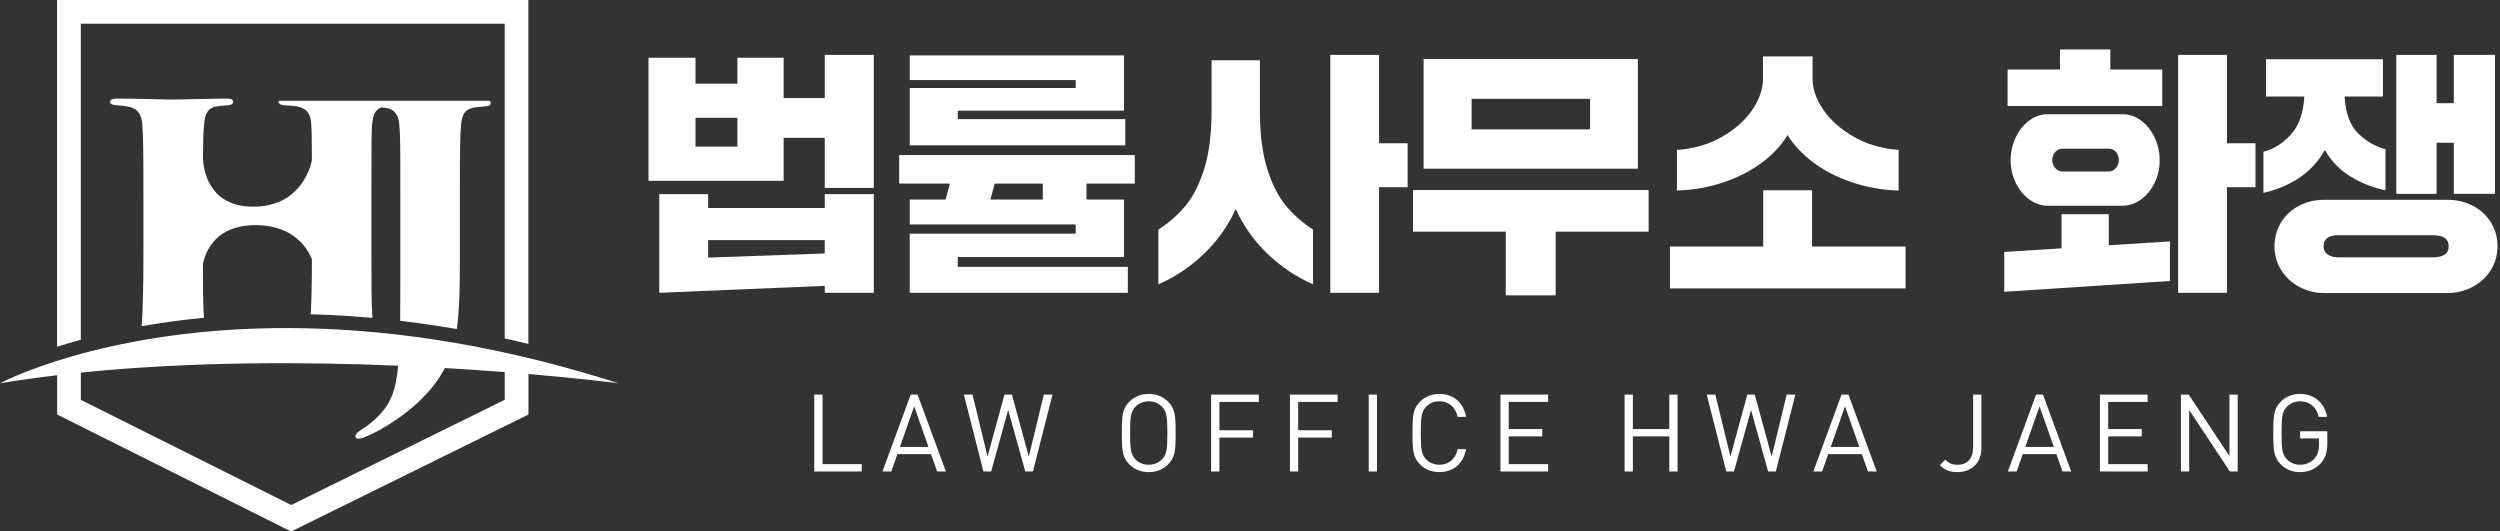 <svg width="254" height="54" viewBox="0 0 254 54" fill="none" xmlns="http://www.w3.org/2000/svg">
<rect x="0" y="0" width="254" height="54" fill="#333333" stroke="none"/>
<path d="M8.21 2.41H51.277V34.386C52.072 34.56 52.874 34.742 53.686 34.937V0H5.801V35.227C6.537 34.994 7.34 34.756 8.211 34.519L8.21 2.41Z" fill="white"/>
<path d="M46.721 20.041C46.721 14.744 46.755 14.064 46.824 12.97C46.892 11.877 47.063 11.123 48.191 10.92C48.67 10.85 48.839 10.85 49.181 10.817C49.624 10.783 49.864 10.747 49.864 10.442C49.864 10.355 49.824 10.287 49.738 10.237H28.336C28.319 10.274 28.306 10.312 28.306 10.356C28.306 10.492 28.477 10.698 28.956 10.698C29.365 10.731 29.878 10.765 30.151 10.801C31.279 11.04 31.552 11.619 31.62 12.612C31.672 13.422 31.684 13.954 31.688 16.327C31.553 16.91 31.193 18.038 30.334 19.047C29.444 20.093 28.021 20.999 25.739 20.999C23.418 20.999 22.151 20.028 21.455 18.92C20.801 17.881 20.653 16.731 20.624 16.14C20.632 14.403 20.655 13.538 20.723 12.815C20.791 11.825 20.962 11.04 21.885 10.834C22.227 10.765 22.67 10.732 23.081 10.698C23.491 10.698 23.695 10.526 23.695 10.356C23.695 10.151 23.592 10.014 22.977 10.014C21.509 10.014 18.639 10.117 17.34 10.117C16.554 10.117 13.924 10.014 11.942 10.014C11.566 10.014 11.19 10.084 11.19 10.323C11.19 10.492 11.259 10.665 11.873 10.698C12.25 10.731 12.42 10.731 12.83 10.801C14.026 10.97 14.402 11.619 14.47 12.815C14.538 13.908 14.573 14.695 14.573 19.989V25.933C14.573 29.18 14.505 31.572 14.402 33.007C14.399 33.054 14.392 33.098 14.388 33.144C16.318 32.801 18.43 32.505 20.72 32.287C20.642 31.073 20.619 29.657 20.619 27.062V26.804C20.709 26.344 20.932 25.593 21.454 24.866C22.189 23.841 23.521 22.874 25.959 22.874C28.07 22.874 29.44 23.565 30.334 24.383C31.063 25.049 31.473 25.795 31.689 26.326C31.689 28.759 31.648 30.574 31.57 31.931C33.574 31.984 35.66 32.1 37.834 32.297C37.737 30.806 37.735 28.622 37.735 25.933V19.922C37.735 14.625 37.735 13.738 37.804 12.645C37.894 11.685 38.116 11.12 38.77 10.904C38.904 10.918 39.039 10.934 39.171 10.954C40.128 11.09 40.504 11.738 40.571 12.695C40.674 13.788 40.674 14.745 40.674 20.041V28.787C40.674 30.219 40.67 31.477 40.655 32.592C42.518 32.811 44.44 33.091 46.416 33.433C46.698 31.354 46.721 28.884 46.721 26.567V20.041Z" fill="white"/>
<path d="M54.913 36.673C31.064 30.686 13.962 34.051 5.666 36.706C1.953 37.895 0 38.941 0 38.941C1.906 38.626 3.846 38.356 5.806 38.124V42.113L29.578 54L53.691 42.118V38C59.35 38.483 62.848 38.941 62.848 38.941C60.125 38.067 57.481 37.318 54.913 36.673ZM51.28 40.619L29.585 51.309L8.214 40.624V37.857C19.303 36.722 30.85 36.75 40.457 37.156C40.218 39.645 39.719 40.86 38.689 42.008C38.074 42.69 37.528 43.135 36.879 43.544C36.366 43.853 36.094 44.125 36.094 44.295C36.094 44.468 36.23 44.57 36.401 44.57C36.64 44.57 36.913 44.501 37.152 44.365C37.869 44.059 38.314 43.853 38.928 43.478C42.098 41.615 44.068 39.525 45.207 37.394C47.385 37.52 49.421 37.661 51.28 37.804V40.619Z" fill="white"/>
<path d="M83.793 9.961V5.576H88.779V19.097H83.793V14.007H79.617V18.366H65.887V5.863H70.664V8.499H74.918V5.863H79.617V9.961H83.793V9.961ZM71.943 21.133H83.793V19.724H88.779V29.747H83.793V29.043L66.984 29.747V19.724H71.943V21.133ZM70.664 14.895H74.918V11.971H70.664V14.895ZM71.943 26.171L83.793 25.753V24.396H71.943V26.171Z" fill="white"/>
<path d="M115.294 15.757V18.654H110.387V20.272H114.198V26.119H97.31V27.111H114.589V29.747H92.428V23.743H109.291V22.803H92.428V20.271H96.082L96.5 18.653H91.358V15.756H115.294V15.757ZM97.31 12.102H114.329V14.764H92.428V8.944H109.291V8.135H92.428V5.629H114.198V11.241H97.31V12.102ZM101.068 18.654L100.624 20.272H105.949V18.654H101.068Z" fill="white"/>
<path d="M117.693 23.326C118.772 22.63 119.699 21.812 120.473 20.873C121.248 19.933 121.878 18.676 122.366 17.101C122.853 15.526 123.097 13.581 123.097 11.267V6.125H128.004V11.267C128.004 13.581 128.248 15.525 128.735 17.101C129.222 18.676 129.853 19.933 130.628 20.873C131.402 21.812 132.328 22.63 133.408 23.326V28.886C131.72 28.155 130.184 27.128 128.801 25.806C127.417 24.484 126.334 22.96 125.551 21.238C124.767 22.96 123.684 24.484 122.301 25.806C120.917 27.128 119.381 28.155 117.693 28.886V23.326ZM140.116 29.747H135.157V5.576H140.116V14.555H143.013V19.019H140.116V29.747Z" fill="white"/>
<path d="M158.051 30.008H152.987V23.535H143.565V19.307H167.5V23.535H158.051V30.008ZM166.404 17.139H144.635V5.994H166.404V17.139ZM149.516 10.04V13.146H161.549V10.04H149.516Z" fill="white"/>
<path d="M193.604 29.303H169.669V25.049H179.144V19.332H184.103V25.049H193.604V29.303ZM170.373 15.234C172.079 15.113 173.597 14.673 174.929 13.916C176.26 13.159 177.291 12.245 178.022 11.175C178.754 10.104 179.118 9.047 179.118 8.003V5.732H184.156V8.003C184.156 9.047 184.525 10.104 185.265 11.175C186.004 12.245 187.044 13.159 188.384 13.916C189.724 14.673 191.23 15.113 192.901 15.234V19.358C191.212 19.306 189.62 19.023 188.124 18.51C186.626 17.997 185.321 17.323 184.208 16.487C183.094 15.652 182.233 14.729 181.623 13.72C181.014 14.729 180.158 15.652 179.053 16.487C177.948 17.323 176.646 17.997 175.15 18.51C173.653 19.023 172.061 19.306 170.373 19.358V15.234H170.373Z" fill="white"/>
<path d="M220.466 28.546L203.63 29.643V25.597L209.451 25.232V21.76H214.254V24.919L220.466 24.527V28.546H220.466ZM219.683 10.771H203.969V7.065H209.294V5.029H214.41V7.065H219.683V10.771ZM204.805 13.943C205.152 13.221 205.614 12.651 206.188 12.233C206.762 11.816 207.38 11.607 208.041 11.607H215.663C216.325 11.607 216.942 11.816 217.517 12.233C218.091 12.651 218.551 13.221 218.9 13.943C219.248 14.665 219.422 15.443 219.422 16.279C219.422 17.115 219.248 17.885 218.9 18.589C218.552 19.294 218.091 19.855 217.517 20.273C216.942 20.69 216.325 20.9 215.663 20.9H208.041C207.38 20.9 206.762 20.69 206.188 20.273C205.614 19.855 205.152 19.294 204.805 18.589C204.457 17.885 204.282 17.115 204.282 16.279C204.282 15.444 204.457 14.665 204.805 13.943ZM214.228 17.427C214.523 17.427 214.772 17.309 214.972 17.075C215.172 16.841 215.272 16.576 215.272 16.279C215.272 15.949 215.176 15.671 214.985 15.444C214.793 15.218 214.541 15.105 214.228 15.105H209.582C209.268 15.105 209.011 15.218 208.812 15.444C208.612 15.671 208.512 15.949 208.512 16.279C208.512 16.576 208.612 16.841 208.812 17.075C209.011 17.309 209.269 17.427 209.582 17.427H214.228ZM226.261 29.748H221.302V5.577H226.261V14.556H229.158V19.019H226.261V29.748Z" fill="white"/>
<path d="M229.965 15.417C230.993 15.156 231.914 14.582 232.733 13.694C233.55 12.807 234.011 11.537 234.116 9.884V9.805H230.227V6.02H242.104V9.805H238.215V9.884C238.319 11.52 238.771 12.738 239.572 13.538C240.372 14.339 241.303 14.878 242.365 15.156V19.333C241.094 19.072 239.911 18.607 238.815 17.937C237.719 17.267 236.848 16.367 236.205 15.235C235.526 16.436 234.638 17.392 233.542 18.106C232.446 18.82 231.253 19.316 229.965 19.594V15.417ZM231.767 22.582C232.219 21.86 232.829 21.299 233.594 20.898C234.359 20.498 235.212 20.298 236.152 20.298H248.629C249.586 20.298 250.451 20.498 251.226 20.898C252 21.299 252.614 21.86 253.067 22.582C253.519 23.305 253.745 24.118 253.745 25.023C253.745 25.911 253.519 26.715 253.067 27.438C252.614 28.159 251.996 28.729 251.213 29.147C250.43 29.565 249.569 29.774 248.629 29.774H236.152C235.23 29.774 234.381 29.565 233.607 29.147C232.833 28.729 232.219 28.159 231.767 27.438C231.314 26.715 231.088 25.911 231.088 25.023C231.088 24.118 231.314 23.304 231.767 22.582ZM247.219 26.145C247.707 26.145 248.089 26.054 248.368 25.871C248.646 25.688 248.786 25.406 248.786 25.023C248.786 24.274 248.263 23.901 247.219 23.901H237.561C236.569 23.901 236.074 24.275 236.074 25.023C236.074 25.388 236.212 25.667 236.491 25.858C236.77 26.049 237.126 26.145 237.561 26.145H247.219ZM247.559 19.697H243.461V5.576H247.559V10.483H249.308V5.576H253.484V19.697H249.308V14.503H247.559V19.697Z" fill="white"/>
<path d="M82.731 40.091H83.569V47.156H87.551V47.902H82.731V40.091Z" fill="white"/>
<path d="M92.528 40.091H93.23L96.099 47.901H95.21L94.591 46.141H91.174L90.554 47.901H89.66L92.528 40.091ZM94.332 45.411L92.88 41.287L91.432 45.411H94.332Z" fill="white"/>
<path d="M97.929 40.091H98.806L100.336 46.387L102.053 40.091H102.81L104.527 46.387L106.051 40.091H106.935L104.949 47.901H104.165L102.432 41.648L100.699 47.901H99.914L97.929 40.091Z" fill="white"/>
<path d="M114.759 47.199C114.025 46.464 113.981 45.784 113.981 43.995C113.981 42.207 114.025 41.528 114.759 40.792C115.242 40.31 115.9 40.024 116.712 40.024C117.524 40.024 118.182 40.309 118.659 40.792C119.399 41.527 119.443 42.207 119.443 43.995C119.443 45.784 119.399 46.464 118.659 47.199C118.181 47.681 117.524 47.967 116.712 47.967C115.9 47.967 115.242 47.682 114.759 47.199ZM115.373 46.678C115.735 47.04 116.191 47.221 116.711 47.221C117.227 47.221 117.683 47.04 118.05 46.678C118.56 46.169 118.604 45.521 118.604 43.996C118.604 42.471 118.56 41.825 118.05 41.314C117.683 40.953 117.227 40.771 116.711 40.771C116.19 40.771 115.735 40.953 115.373 41.314C114.858 41.824 114.819 42.471 114.819 43.996C114.819 45.521 114.858 46.168 115.373 46.678Z" fill="white"/>
<path d="M123.051 40.091H127.894V40.837H123.891V43.712H127.302V44.457H123.891V47.902H123.051V40.091Z" fill="white"/>
<path d="M131.057 40.091H135.9V40.837H131.896V43.712H135.307V44.457H131.896V47.902H131.057V40.091Z" fill="white"/>
<path d="M139.062 40.091H139.901V47.901H139.062V40.091Z" fill="white"/>
<path d="M144.291 47.199C143.557 46.464 143.512 45.784 143.512 43.995C143.512 42.207 143.557 41.528 144.291 40.792C144.774 40.31 145.432 40.024 146.244 40.024C147.659 40.024 148.685 40.891 148.953 42.355H148.099C147.89 41.39 147.221 40.77 146.245 40.77C145.724 40.77 145.268 40.951 144.907 41.313C144.391 41.822 144.353 42.47 144.353 43.995C144.353 45.52 144.391 46.167 144.907 46.677C145.268 47.039 145.724 47.22 146.245 47.22C147.221 47.22 147.89 46.6 148.099 45.635H148.953C148.685 47.099 147.659 47.965 146.244 47.965C145.432 47.967 144.774 47.682 144.291 47.199Z" fill="white"/>
<path d="M152.445 40.091H157.288V40.837H153.285V43.591H156.696V44.337H153.285V47.156H157.288V47.902H152.445V40.091Z" fill="white"/>
<path d="M165.06 40.091H165.899V43.591H169.601V40.091H170.44V47.901H169.601V44.336H165.899V47.901H165.06V40.091Z" fill="white"/>
<path d="M173.402 40.091H174.28L175.811 46.387L177.527 40.091H178.284L180.001 46.387L181.526 40.091H182.409L180.424 47.901H179.639L177.906 41.648L176.173 47.901H175.389L173.402 40.091Z" fill="white"/>
<path d="M187.101 40.091H187.803L190.672 47.901H189.784L189.164 46.141H185.747L185.127 47.901H184.234L187.101 40.091ZM188.906 45.411L187.452 41.287L186.004 45.411H188.906Z" fill="white"/>
<path d="M197.08 47.265L197.645 46.7C197.93 46.985 198.237 47.221 198.868 47.221C199.9 47.221 200.47 46.585 200.47 45.417V40.091H201.309V45.527C201.309 46.267 201.068 46.876 200.64 47.298C200.212 47.732 199.593 47.967 198.868 47.967C198.138 47.967 197.563 47.747 197.08 47.265Z" fill="white"/>
<path d="M206.866 40.091H207.568L210.437 47.901H209.549L208.929 46.141H205.512L204.893 47.901H203.999L206.866 40.091ZM208.671 45.411L207.217 41.287L205.77 45.411H208.671Z" fill="white"/>
<path d="M213.354 40.091H218.197V40.837H214.194V43.591H217.605V44.337H214.194V47.156H218.197V47.902H213.354V40.091Z" fill="white"/>
<path d="M221.581 40.091H222.376L226.511 46.338V40.091H227.35V47.901H226.555L222.42 41.654V47.901H221.581V40.091Z" fill="white"/>
<path d="M231.747 47.199C231.012 46.464 230.967 45.784 230.967 43.995C230.967 42.207 231.012 41.528 231.747 40.792C232.229 40.31 232.887 40.024 233.693 40.024C235.169 40.024 236.205 41.001 236.431 42.355H235.58C235.36 41.368 234.67 40.77 233.705 40.77C233.179 40.77 232.723 40.951 232.361 41.313C231.845 41.822 231.807 42.47 231.807 43.995C231.807 45.52 231.845 46.167 232.361 46.677C232.723 47.039 233.179 47.22 233.711 47.22C234.22 47.22 234.709 47.028 235.071 46.666C235.488 46.248 235.614 45.733 235.614 45.13V44.538H233.694V43.814H236.453V45.054C236.453 45.931 236.278 46.584 235.707 47.154C235.17 47.686 234.463 47.966 233.694 47.966C232.887 47.967 232.229 47.682 231.747 47.199Z" fill="white"/>
</svg>
